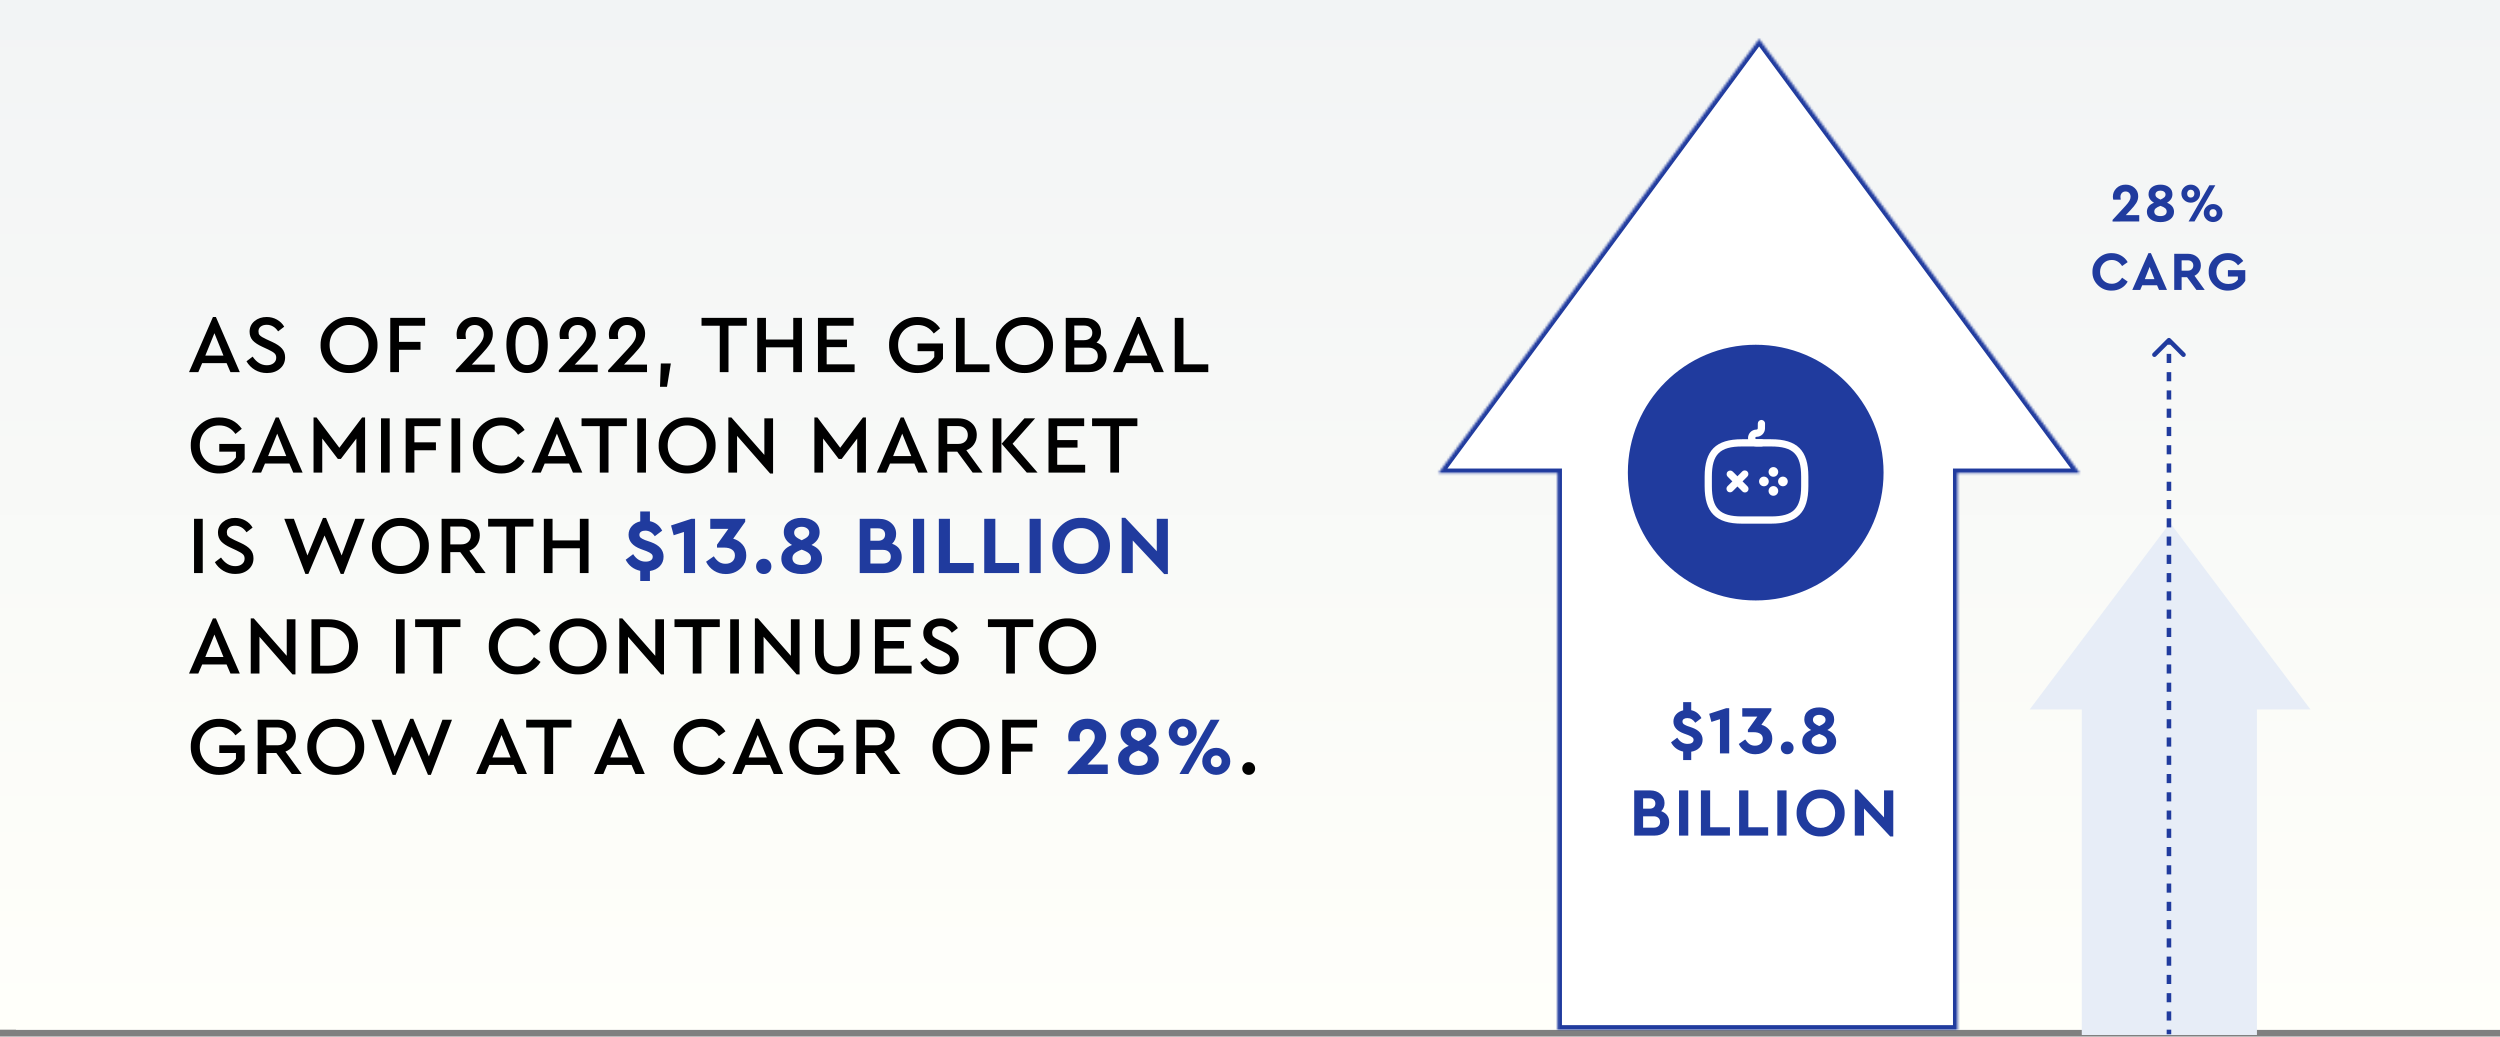 <?xml version="1.0" encoding="UTF-8"?>
<svg xmlns="http://www.w3.org/2000/svg" width="1095" height="454" viewBox="0 0 1095 454" fill="none">
  <rect x="0" y="0" width="1095" height="454" fill="#808080" stroke="none"/>
  <rect width="1088" height="451" transform="translate(7)" fill="white"></rect>
  <rect width="1095" height="451" fill="url(#paint0_linear_4168_4235)"></rect>
  <path fill-rule="evenodd" clip-rule="evenodd" d="M1012 310.746L950.5 229L889 310.746H911.821V453.326H988.542V310.746H1012Z" fill="#E7EDF7"></path>
  <mask id="path-3-inside-1_4168_4235" fill="white">
    <path fill-rule="evenodd" clip-rule="evenodd" d="M770.498 17L910.995 207.221H857.408V451H682.139V207.221H630L770.498 17Z"></path>
  </mask>
  <path fill-rule="evenodd" clip-rule="evenodd" d="M770.498 17L910.995 207.221H857.408V451H682.139V207.221H630L770.498 17Z" fill="white"></path>
  <path d="M910.995 207.221V209.221H914.959L912.604 206.032L910.995 207.221ZM770.498 17L772.106 15.812L770.498 13.634L768.889 15.812L770.498 17ZM857.408 207.221V205.221H855.408V207.221H857.408ZM857.408 451V453H859.408V451H857.408ZM682.139 451H680.139V453H682.139V451ZM682.139 207.221H684.139V205.221H682.139V207.221ZM630 207.221L628.391 206.032L626.036 209.221H630V207.221ZM912.604 206.032L772.106 15.812L768.889 18.188L909.386 208.409L912.604 206.032ZM857.408 209.221H910.995V205.221H857.408V209.221ZM859.408 451V207.221H855.408V451H859.408ZM682.139 453H857.408V449H682.139V453ZM680.139 207.221V451H684.139V207.221H680.139ZM630 209.221H682.139V205.221H630V209.221ZM768.889 15.812L628.391 206.032L631.609 208.409L772.106 18.188L768.889 15.812Z" fill="#203B9E" mask="url(#path-3-inside-1_4168_4235)"></path>
  <path d="M100.936 163L99.244 159.04H88.552L86.86 163H82.792L93.268 138.844H94.564L105.04 163H100.936ZM97.876 155.764L93.916 145.936L89.92 155.764H97.876ZM107.956 158.248L110.656 156.196C112.384 158.716 114.46 159.976 116.884 159.976C118.108 159.976 119.092 159.676 119.836 159.076C120.604 158.476 120.988 157.672 120.988 156.664C120.988 155.848 120.736 155.212 120.232 154.756C119.728 154.276 118.816 153.724 117.496 153.1L114.868 151.876C113.02 151.036 111.628 150.112 110.692 149.104C109.78 148.072 109.324 146.8 109.324 145.288C109.324 143.392 110.044 141.844 111.484 140.644C112.924 139.444 114.7 138.844 116.812 138.844C118.468 138.844 119.968 139.228 121.312 139.996C122.68 140.764 123.736 141.796 124.48 143.092L121.816 145.144C120.52 143.224 118.852 142.264 116.812 142.264C115.756 142.264 114.892 142.516 114.22 143.02C113.548 143.524 113.212 144.232 113.212 145.144C113.236 145.576 113.284 145.936 113.356 146.224C113.452 146.488 113.68 146.776 114.04 147.088C114.4 147.376 114.652 147.556 114.796 147.628C114.94 147.7 115.408 147.94 116.2 148.348C116.344 148.42 116.452 148.48 116.524 148.528L119.188 149.752C121.18 150.664 122.62 151.636 123.508 152.668C124.42 153.7 124.876 154.984 124.876 156.52C124.876 158.56 124.12 160.216 122.608 161.488C121.12 162.76 119.224 163.396 116.92 163.396C115 163.396 113.26 162.94 111.7 162.028C110.14 161.116 108.892 159.856 107.956 158.248ZM140.407 151.12C140.359 147.736 141.571 144.832 144.043 142.408C146.515 139.984 149.455 138.796 152.863 138.844C156.247 138.796 159.187 139.984 161.683 142.408C164.203 144.832 165.427 147.736 165.355 151.12C165.427 154.504 164.203 157.408 161.683 159.832C159.187 162.256 156.247 163.444 152.863 163.396C149.455 163.444 146.503 162.256 144.007 159.832C141.535 157.408 140.335 154.504 140.407 151.12ZM161.431 151.084C161.431 148.588 160.615 146.512 158.983 144.856C157.351 143.176 155.323 142.336 152.899 142.336C150.451 142.336 148.411 143.164 146.779 144.82C145.171 146.476 144.367 148.564 144.367 151.084C144.367 153.628 145.171 155.74 146.779 157.42C148.387 159.076 150.427 159.904 152.899 159.904C155.323 159.904 157.351 159.064 158.983 157.384C160.615 155.704 161.431 153.604 161.431 151.084ZM170.937 163V139.24H186.201V142.66H174.753V149.752H184.185V153.208H174.753V163H170.937ZM206.644 159.688H216.688V163H199.66V162.136L208.12 153.028C209.488 151.588 210.46 150.388 211.036 149.428C211.612 148.468 211.9 147.496 211.9 146.512C211.9 145.288 211.54 144.292 210.82 143.524C210.1 142.732 209.14 142.336 207.94 142.336C206.74 142.336 205.768 142.744 205.024 143.56C204.28 144.376 203.908 145.408 203.908 146.656C203.908 147.088 203.968 147.7 204.088 148.492H200.236C200.068 147.892 199.984 147.208 199.984 146.44C199.984 144.4 200.728 142.624 202.216 141.112C203.704 139.6 205.624 138.844 207.976 138.844C210.232 138.844 212.104 139.552 213.592 140.968C215.104 142.384 215.86 144.136 215.86 146.224C215.86 147.856 215.428 149.332 214.564 150.652C213.796 151.876 212.548 153.412 210.82 155.26L206.644 159.688ZM221.801 150.904C221.801 147.28 222.569 144.376 224.105 142.192C225.641 139.96 227.897 138.844 230.873 138.844C233.849 138.844 236.093 139.948 237.605 142.156C239.141 144.34 239.909 147.256 239.909 150.904C239.909 154.6 239.129 157.612 237.569 159.94C236.033 162.244 233.801 163.396 230.873 163.396C227.945 163.396 225.701 162.232 224.141 159.904C222.581 157.576 221.801 154.576 221.801 150.904ZM235.949 150.94C235.949 145.204 234.257 142.336 230.873 142.336C227.465 142.336 225.761 145.204 225.761 150.94C225.761 156.916 227.465 159.904 230.873 159.904C234.257 159.904 235.949 156.916 235.949 150.94ZM251.745 159.688H261.789V163H244.761V162.136L253.221 153.028C254.589 151.588 255.561 150.388 256.137 149.428C256.713 148.468 257.001 147.496 257.001 146.512C257.001 145.288 256.641 144.292 255.921 143.524C255.201 142.732 254.241 142.336 253.041 142.336C251.841 142.336 250.869 142.744 250.125 143.56C249.381 144.376 249.009 145.408 249.009 146.656C249.009 147.088 249.069 147.7 249.189 148.492H245.337C245.169 147.892 245.085 147.208 245.085 146.44C245.085 144.4 245.829 142.624 247.317 141.112C248.805 139.6 250.725 138.844 253.077 138.844C255.333 138.844 257.205 139.552 258.693 140.968C260.205 142.384 260.961 144.136 260.961 146.224C260.961 147.856 260.529 149.332 259.665 150.652C258.897 151.876 257.649 153.412 255.921 155.26L251.745 159.688ZM273.347 159.688H283.391V163H266.363V162.136L274.823 153.028C276.191 151.588 277.163 150.388 277.739 149.428C278.315 148.468 278.603 147.496 278.603 146.512C278.603 145.288 278.243 144.292 277.523 143.524C276.803 142.732 275.843 142.336 274.643 142.336C273.443 142.336 272.471 142.744 271.727 143.56C270.983 144.376 270.611 145.408 270.611 146.656C270.611 147.088 270.671 147.7 270.791 148.492H266.939C266.771 147.892 266.687 147.208 266.687 146.44C266.687 144.4 267.431 142.624 268.919 141.112C270.407 139.6 272.327 138.844 274.679 138.844C276.935 138.844 278.807 139.552 280.295 140.968C281.807 142.384 282.563 144.136 282.563 146.224C282.563 147.856 282.131 149.332 281.267 150.652C280.499 151.876 279.251 153.412 277.523 155.26L273.347 159.688ZM289.081 169.408L289.441 159.184H293.833L292.141 169.408H289.081ZM315.263 163V142.66H307.271V139.24H327.107V142.66H319.079V163H315.263ZM331.672 163V139.24H335.488V148.708H347.44V139.24H351.256V163H347.44V152.128H335.488V163H331.672ZM358.265 163V139.24H373.889V142.66H362.081V148.744H370.973V152.056H362.081V159.58H374.321V163H358.265ZM389.411 151.12C389.339 147.736 390.539 144.832 393.011 142.408C395.507 139.984 398.483 138.796 401.939 138.844C406.115 138.844 409.391 140.5 411.767 143.812L408.995 146.08C407.219 143.584 404.855 142.336 401.903 142.336C399.407 142.336 397.355 143.164 395.747 144.82C394.163 146.476 393.371 148.564 393.371 151.084C393.371 153.628 394.187 155.752 395.819 157.456C397.475 159.136 399.575 159.976 402.119 159.976C405.287 159.976 407.651 158.776 409.211 156.376V153.82H401.903V150.436H413.027V157.132C411.947 159.052 410.423 160.576 408.455 161.704C406.487 162.832 404.315 163.396 401.939 163.396C398.459 163.444 395.483 162.268 393.011 159.868C390.563 157.444 389.363 154.528 389.411 151.12ZM418.711 163V139.24H422.527V159.58H433.399V163H418.711ZM436.271 151.12C436.223 147.736 437.435 144.832 439.907 142.408C442.379 139.984 445.319 138.796 448.727 138.844C452.111 138.796 455.051 139.984 457.547 142.408C460.067 144.832 461.291 147.736 461.219 151.12C461.291 154.504 460.067 157.408 457.547 159.832C455.051 162.256 452.111 163.444 448.727 163.396C445.319 163.444 442.367 162.256 439.871 159.832C437.399 157.408 436.199 154.504 436.271 151.12ZM457.295 151.084C457.295 148.588 456.479 146.512 454.847 144.856C453.215 143.176 451.187 142.336 448.763 142.336C446.315 142.336 444.275 143.164 442.643 144.82C441.035 146.476 440.231 148.564 440.231 151.084C440.231 153.628 441.035 155.74 442.643 157.42C444.251 159.076 446.291 159.904 448.763 159.904C451.187 159.904 453.215 159.064 454.847 157.384C456.479 155.704 457.295 153.604 457.295 151.084ZM484.693 156.088C484.693 158.104 483.985 159.76 482.569 161.056C481.153 162.352 479.293 163 476.989 163H466.801V139.24H475.117C477.253 139.24 478.969 139.84 480.265 141.04C481.585 142.216 482.245 143.728 482.245 145.576C482.245 147.424 481.585 148.912 480.265 150.04C481.657 150.496 482.737 151.252 483.505 152.308C484.297 153.364 484.693 154.624 484.693 156.088ZM474.757 142.588H470.545V148.996H474.757C475.909 148.996 476.809 148.708 477.457 148.132C478.105 147.556 478.429 146.764 478.429 145.756C478.429 144.772 478.105 144.004 477.457 143.452C476.833 142.876 475.933 142.588 474.757 142.588ZM480.841 155.98C480.841 154.828 480.469 153.928 479.725 153.28C478.981 152.608 477.961 152.272 476.665 152.272H470.545V159.652H476.665C477.985 159.652 479.005 159.328 479.725 158.68C480.469 158.008 480.841 157.108 480.841 155.98ZM505.651 163L503.959 159.04H493.267L491.575 163H487.507L497.983 138.844H499.279L509.755 163H505.651ZM502.591 155.764L498.631 145.936L494.635 155.764H502.591ZM514.539 163V139.24H518.355V159.58H529.227V163H514.539ZM83.548 195.12C83.476 191.736 84.676 188.832 87.148 186.408C89.644 183.984 92.62 182.796 96.076 182.844C100.252 182.844 103.528 184.5 105.904 187.812L103.132 190.08C101.356 187.584 98.992 186.336 96.04 186.336C93.544 186.336 91.492 187.164 89.884 188.82C88.3 190.476 87.508 192.564 87.508 195.084C87.508 197.628 88.324 199.752 89.956 201.456C91.612 203.136 93.712 203.976 96.256 203.976C99.424 203.976 101.788 202.776 103.348 200.376V197.82H96.04V194.436H107.164V201.132C106.084 203.052 104.56 204.576 102.592 205.704C100.624 206.832 98.452 207.396 96.076 207.396C92.596 207.444 89.62 206.268 87.148 203.868C84.7 201.444 83.5 198.528 83.548 195.12ZM128.444 207L126.752 203.04H116.06L114.368 207H110.3L120.776 182.844H122.072L132.548 207H128.444ZM125.384 199.764L121.424 189.936L117.428 199.764H125.384ZM158.608 182.844H159.904V207H156.088V192.096L149.284 201.024H147.988L141.148 192.06V207H137.332V182.844H138.664L148.636 196.128L158.608 182.844ZM166.879 207V183.24H170.695V207H166.879ZM177.687 207V183.24H192.951V186.66H181.503V193.752H190.935V197.208H181.503V207H177.687ZM197.742 207V183.24H201.558V207H197.742ZM207.111 195.12C207.039 191.736 208.251 188.832 210.747 186.408C213.243 183.984 216.195 182.796 219.603 182.844C221.763 182.844 223.743 183.336 225.543 184.32C227.343 185.304 228.759 186.636 229.791 188.316L226.911 190.44C225.159 187.704 222.735 186.336 219.639 186.336C217.191 186.336 215.151 187.176 213.519 188.856C211.887 190.512 211.071 192.6 211.071 195.12C211.071 197.64 211.887 199.74 213.519 201.42C215.151 203.076 217.191 203.904 219.639 203.904C222.735 203.904 225.159 202.536 226.911 199.8L229.791 201.924C228.759 203.628 227.343 204.972 225.543 205.956C223.767 206.916 221.787 207.396 219.603 207.396C216.195 207.444 213.243 206.256 210.747 203.832C208.251 201.408 207.039 198.504 207.111 195.12ZM250.952 207L249.26 203.04H238.568L236.876 207H232.808L243.284 182.844H244.58L255.056 207H250.952ZM247.892 199.764L243.932 189.936L239.936 199.764H247.892ZM262.713 207V186.66H254.721V183.24H274.557V186.66H266.529V207H262.713ZM279.121 207V183.24H282.937V207H279.121ZM288.489 195.12C288.441 191.736 289.653 188.832 292.125 186.408C294.597 183.984 297.537 182.796 300.945 182.844C304.329 182.796 307.269 183.984 309.765 186.408C312.285 188.832 313.509 191.736 313.437 195.12C313.509 198.504 312.285 201.408 309.765 203.832C307.269 206.256 304.329 207.444 300.945 207.396C297.537 207.444 294.585 206.256 292.089 203.832C289.617 201.408 288.417 198.504 288.489 195.12ZM309.513 195.084C309.513 192.588 308.697 190.512 307.065 188.856C305.433 187.176 303.405 186.336 300.981 186.336C298.533 186.336 296.493 187.164 294.861 188.82C293.253 190.476 292.449 192.564 292.449 195.084C292.449 197.628 293.253 199.74 294.861 201.42C296.469 203.076 298.509 203.904 300.981 203.904C303.405 203.904 305.433 203.064 307.065 201.384C308.697 199.704 309.513 197.604 309.513 195.084ZM334.787 183.24H338.603V207.396H337.307L322.835 190.908V207H319.019V182.844H320.351L334.787 199.26V183.24ZM377.979 182.844H379.275V207H375.459V192.096L368.655 201.024H367.359L360.519 192.06V207H356.703V182.844H358.035L368.007 196.128L377.979 182.844ZM402.198 207L400.506 203.04H389.814L388.122 207H384.054L394.53 182.844H395.826L406.302 207H402.198ZM399.138 199.764L395.178 189.936L391.182 199.764H399.138ZM430.382 207H426.026L419.258 197.82H414.902V207H411.086V183.24H419.762C422.162 183.24 424.106 183.924 425.594 185.292C427.082 186.636 427.826 188.376 427.826 190.512C427.826 192.072 427.418 193.44 426.602 194.616C425.81 195.792 424.694 196.656 423.254 197.208L430.382 207ZM414.902 186.624V194.436H419.69C420.986 194.436 422.006 194.088 422.75 193.392C423.518 192.672 423.902 191.724 423.902 190.548C423.902 189.372 423.518 188.424 422.75 187.704C422.006 186.984 420.986 186.624 419.69 186.624H414.902ZM434.797 207V183.24H438.613V207H434.797ZM443.509 194.364L454.453 207H449.737L438.721 194.364L448.693 183.24H453.373L443.509 194.364ZM459.246 207V183.24H474.87V186.66H463.062V192.744H471.954V196.056H463.062V203.58H475.302V207H459.246ZM486.322 207V186.66H478.33V183.24H498.166V186.66H490.138V207H486.322ZM84.988 251V227.24H88.804V251H84.988ZM94.105 246.248L96.805 244.196C98.533 246.716 100.609 247.976 103.033 247.976C104.257 247.976 105.241 247.676 105.985 247.076C106.753 246.476 107.137 245.672 107.137 244.664C107.137 243.848 106.885 243.212 106.381 242.756C105.877 242.276 104.965 241.724 103.645 241.1L101.017 239.876C99.169 239.036 97.777 238.112 96.841 237.104C95.929 236.072 95.473 234.8 95.473 233.288C95.473 231.392 96.193 229.844 97.633 228.644C99.073 227.444 100.849 226.844 102.961 226.844C104.617 226.844 106.117 227.228 107.461 227.996C108.829 228.764 109.885 229.796 110.629 231.092L107.965 233.144C106.669 231.224 105.001 230.264 102.961 230.264C101.905 230.264 101.041 230.516 100.369 231.02C99.697 231.524 99.361 232.232 99.361 233.144C99.385 233.576 99.433 233.936 99.505 234.224C99.601 234.488 99.829 234.776 100.189 235.088C100.549 235.376 100.801 235.556 100.945 235.628C101.089 235.7 101.557 235.94 102.349 236.348C102.493 236.42 102.601 236.48 102.673 236.528L105.337 237.752C107.329 238.664 108.769 239.636 109.657 240.668C110.569 241.7 111.025 242.984 111.025 244.52C111.025 246.56 110.269 248.216 108.757 249.488C107.269 250.76 105.373 251.396 103.069 251.396C101.149 251.396 99.409 250.94 97.849 250.028C96.289 249.116 95.041 247.856 94.105 246.248ZM155.579 227.24H159.755L150.503 251.396H149.243L142.151 234.548L135.059 251.396H133.763L124.511 227.24H128.723L134.663 243.296L141.467 226.844H142.799L149.639 243.296L155.579 227.24ZM162.888 239.12C162.84 235.736 164.052 232.832 166.524 230.408C168.996 227.984 171.936 226.796 175.344 226.844C178.728 226.796 181.668 227.984 184.164 230.408C186.684 232.832 187.908 235.736 187.836 239.12C187.908 242.504 186.684 245.408 184.164 247.832C181.668 250.256 178.728 251.444 175.344 251.396C171.936 251.444 168.984 250.256 166.488 247.832C164.016 245.408 162.816 242.504 162.888 239.12ZM183.912 239.084C183.912 236.588 183.096 234.512 181.464 232.856C179.832 231.176 177.804 230.336 175.38 230.336C172.932 230.336 170.892 231.164 169.26 232.82C167.652 234.476 166.848 236.564 166.848 239.084C166.848 241.628 167.652 243.74 169.26 245.42C170.868 247.076 172.908 247.904 175.38 247.904C177.804 247.904 179.832 247.064 181.464 245.384C183.096 243.704 183.912 241.604 183.912 239.084ZM212.714 251H208.358L201.59 241.82H197.234V251H193.418V227.24H202.094C204.494 227.24 206.438 227.924 207.926 229.292C209.414 230.636 210.158 232.376 210.158 234.512C210.158 236.072 209.75 237.44 208.934 238.616C208.142 239.792 207.026 240.656 205.586 241.208L212.714 251ZM197.234 230.624V238.436H202.022C203.318 238.436 204.338 238.088 205.082 237.392C205.85 236.672 206.234 235.724 206.234 234.548C206.234 233.372 205.85 232.424 205.082 231.704C204.338 230.984 203.318 230.624 202.022 230.624H197.234ZM221.795 251V230.66H213.803V227.24H233.639V230.66H225.611V251H221.795ZM238.203 251V227.24H242.019V236.708H253.971V227.24H257.787V251H253.971V240.128H242.019V251H238.203ZM100.936 295L99.244 291.04H88.552L86.86 295H82.792L93.268 270.844H94.564L105.04 295H100.936ZM97.876 287.764L93.916 277.936L89.92 287.764H97.876ZM125.592 271.24H129.408V295.396H128.112L113.64 278.908V295H109.824V270.844H111.156L125.592 287.26V271.24ZM136.418 295V271.24H143.87C147.734 271.24 150.854 272.332 153.23 274.516C155.606 276.7 156.794 279.556 156.794 283.084C156.794 286.564 155.594 289.42 153.194 291.652C150.818 293.884 147.71 295 143.87 295H136.418ZM140.234 291.58H143.834C146.57 291.58 148.754 290.8 150.386 289.24C152.042 287.656 152.87 285.604 152.87 283.084C152.87 280.54 152.054 278.512 150.422 277C148.79 275.464 146.594 274.696 143.834 274.696H140.234V291.58ZM173.433 295V271.24H177.249V295H173.433ZM189.822 295V274.66H181.83V271.24H201.666V274.66H193.638V295H189.822ZM214.087 283.12C214.015 279.736 215.227 276.832 217.723 274.408C220.219 271.984 223.171 270.796 226.579 270.844C228.739 270.844 230.719 271.336 232.519 272.32C234.319 273.304 235.735 274.636 236.767 276.316L233.887 278.44C232.135 275.704 229.711 274.336 226.615 274.336C224.167 274.336 222.127 275.176 220.495 276.856C218.863 278.512 218.047 280.6 218.047 283.12C218.047 285.64 218.863 287.74 220.495 289.42C222.127 291.076 224.167 291.904 226.615 291.904C229.711 291.904 232.135 290.536 233.887 287.8L236.767 289.924C235.735 291.628 234.319 292.972 232.519 293.956C230.743 294.916 228.763 295.396 226.579 295.396C223.171 295.444 220.219 294.256 217.723 291.832C215.227 289.408 214.015 286.504 214.087 283.12ZM240.716 283.12C240.668 279.736 241.88 276.832 244.352 274.408C246.824 271.984 249.764 270.796 253.172 270.844C256.556 270.796 259.496 271.984 261.992 274.408C264.512 276.832 265.736 279.736 265.664 283.12C265.736 286.504 264.512 289.408 261.992 291.832C259.496 294.256 256.556 295.444 253.172 295.396C249.764 295.444 246.812 294.256 244.316 291.832C241.844 289.408 240.644 286.504 240.716 283.12ZM261.74 283.084C261.74 280.588 260.924 278.512 259.292 276.856C257.66 275.176 255.632 274.336 253.208 274.336C250.76 274.336 248.72 275.164 247.088 276.82C245.48 278.476 244.676 280.564 244.676 283.084C244.676 285.628 245.48 287.74 247.088 289.42C248.696 291.076 250.736 291.904 253.208 291.904C255.632 291.904 257.66 291.064 259.292 289.384C260.924 287.704 261.74 285.604 261.74 283.084ZM287.014 271.24H290.83V295.396H289.534L275.062 278.908V295H271.246V270.844H272.578L287.014 287.26V271.24ZM303.42 295V274.66H295.428V271.24H315.264V274.66H307.236V295H303.42ZM319.828 295V271.24H323.644V295H319.828ZM346.404 271.24H350.22V295.396H348.924L334.452 278.908V295H330.636V270.844H331.968L346.404 287.26V271.24ZM356.978 285.388V271.24H360.794V285.64C360.794 287.608 361.334 289.144 362.414 290.248C363.518 291.352 364.97 291.904 366.77 291.904C368.546 291.904 369.974 291.352 371.054 290.248C372.134 289.144 372.674 287.608 372.674 285.64V271.24H376.49V285.388C376.49 288.46 375.578 290.896 373.754 292.696C371.954 294.496 369.626 295.396 366.77 295.396C363.866 295.396 361.502 294.496 359.678 292.696C357.878 290.896 356.978 288.46 356.978 285.388ZM383.226 295V271.24H398.85V274.66H387.042V280.744H395.934V284.056H387.042V291.58H399.282V295H383.226ZM403.03 290.248L405.73 288.196C407.458 290.716 409.534 291.976 411.958 291.976C413.182 291.976 414.166 291.676 414.91 291.076C415.678 290.476 416.062 289.672 416.062 288.664C416.062 287.848 415.81 287.212 415.306 286.756C414.802 286.276 413.89 285.724 412.57 285.1L409.942 283.876C408.094 283.036 406.702 282.112 405.766 281.104C404.854 280.072 404.398 278.8 404.398 277.288C404.398 275.392 405.118 273.844 406.558 272.644C407.998 271.444 409.774 270.844 411.886 270.844C413.542 270.844 415.042 271.228 416.386 271.996C417.754 272.764 418.81 273.796 419.554 275.092L416.89 277.144C415.594 275.224 413.926 274.264 411.886 274.264C410.83 274.264 409.966 274.516 409.294 275.02C408.622 275.524 408.286 276.232 408.286 277.144C408.31 277.576 408.358 277.936 408.43 278.224C408.526 278.488 408.754 278.776 409.114 279.088C409.474 279.376 409.726 279.556 409.87 279.628C410.014 279.7 410.482 279.94 411.274 280.348C411.418 280.42 411.526 280.48 411.598 280.528L414.262 281.752C416.254 282.664 417.694 283.636 418.582 284.668C419.494 285.7 419.95 286.984 419.95 288.52C419.95 290.56 419.194 292.216 417.682 293.488C416.194 294.76 414.298 295.396 411.994 295.396C410.074 295.396 408.334 294.94 406.774 294.028C405.214 293.116 403.966 291.856 403.03 290.248ZM440.709 295V274.66H432.717V271.24H452.553V274.66H444.525V295H440.709ZM455.15 283.12C455.102 279.736 456.314 276.832 458.786 274.408C461.258 271.984 464.198 270.796 467.606 270.844C470.99 270.796 473.93 271.984 476.426 274.408C478.946 276.832 480.17 279.736 480.098 283.12C480.17 286.504 478.946 289.408 476.426 291.832C473.93 294.256 470.99 295.444 467.606 295.396C464.198 295.444 461.246 294.256 458.75 291.832C456.278 289.408 455.078 286.504 455.15 283.12ZM476.174 283.084C476.174 280.588 475.358 278.512 473.726 276.856C472.094 275.176 470.066 274.336 467.642 274.336C465.194 274.336 463.154 275.164 461.522 276.82C459.914 278.476 459.11 280.564 459.11 283.084C459.11 285.628 459.914 287.74 461.522 289.42C463.13 291.076 465.17 291.904 467.642 291.904C470.066 291.904 472.094 291.064 473.726 289.384C475.358 287.704 476.174 285.604 476.174 283.084ZM83.548 327.12C83.476 323.736 84.676 320.832 87.148 318.408C89.644 315.984 92.62 314.796 96.076 314.844C100.252 314.844 103.528 316.5 105.904 319.812L103.132 322.08C101.356 319.584 98.992 318.336 96.04 318.336C93.544 318.336 91.492 319.164 89.884 320.82C88.3 322.476 87.508 324.564 87.508 327.084C87.508 329.628 88.324 331.752 89.956 333.456C91.612 335.136 93.712 335.976 96.256 335.976C99.424 335.976 101.788 334.776 103.348 332.376V329.82H96.04V326.436H107.164V333.132C106.084 335.052 104.56 336.576 102.592 337.704C100.624 338.832 98.452 339.396 96.076 339.396C92.596 339.444 89.62 338.268 87.148 335.868C84.7 333.444 83.5 330.528 83.548 327.12ZM132.143 339H127.787L121.019 329.82H116.663V339H112.847V315.24H121.523C123.923 315.24 125.867 315.924 127.355 317.292C128.843 318.636 129.587 320.376 129.587 322.512C129.587 324.072 129.179 325.44 128.363 326.616C127.571 327.792 126.455 328.656 125.015 329.208L132.143 339ZM116.663 318.624V326.436H121.451C122.747 326.436 123.767 326.088 124.511 325.392C125.279 324.672 125.663 323.724 125.663 322.548C125.663 321.372 125.279 320.424 124.511 319.704C123.767 318.984 122.747 318.624 121.451 318.624H116.663ZM134.591 327.12C134.543 323.736 135.755 320.832 138.227 318.408C140.699 315.984 143.639 314.796 147.047 314.844C150.431 314.796 153.371 315.984 155.867 318.408C158.387 320.832 159.611 323.736 159.539 327.12C159.611 330.504 158.387 333.408 155.867 335.832C153.371 338.256 150.431 339.444 147.047 339.396C143.639 339.444 140.687 338.256 138.191 335.832C135.719 333.408 134.519 330.504 134.591 327.12ZM155.615 327.084C155.615 324.588 154.799 322.512 153.167 320.856C151.535 319.176 149.507 318.336 147.083 318.336C144.635 318.336 142.595 319.164 140.963 320.82C139.355 322.476 138.551 324.564 138.551 327.084C138.551 329.628 139.355 331.74 140.963 333.42C142.571 335.076 144.611 335.904 147.083 335.904C149.507 335.904 151.535 335.064 153.167 333.384C154.799 331.704 155.615 329.604 155.615 327.084ZM193.794 315.24H197.97L188.718 339.396H187.458L180.366 322.548L173.274 339.396H171.978L162.726 315.24H166.938L172.878 331.296L179.682 314.844H181.014L187.854 331.296L193.794 315.24ZM226.698 339L225.006 335.04H214.314L212.622 339H208.554L219.03 314.844H220.326L230.802 339H226.698ZM223.638 331.764L219.678 321.936L215.682 331.764H223.638ZM238.459 339V318.66H230.467V315.24H250.303V318.66H242.275V339H238.459ZM278.319 339L276.627 335.04H265.935L264.243 339H260.175L270.651 314.844H271.947L282.423 339H278.319ZM275.259 331.764L271.299 321.936L267.303 331.764H275.259ZM295.064 327.12C294.992 323.736 296.204 320.832 298.7 318.408C301.196 315.984 304.148 314.796 307.556 314.844C309.716 314.844 311.696 315.336 313.496 316.32C315.296 317.304 316.712 318.636 317.744 320.316L314.864 322.44C313.112 319.704 310.688 318.336 307.592 318.336C305.144 318.336 303.104 319.176 301.472 320.856C299.84 322.512 299.024 324.6 299.024 327.12C299.024 329.64 299.84 331.74 301.472 333.42C303.104 335.076 305.144 335.904 307.592 335.904C310.688 335.904 313.112 334.536 314.864 331.8L317.744 333.924C316.712 335.628 315.296 336.972 313.496 337.956C311.72 338.916 309.74 339.396 307.556 339.396C304.148 339.444 301.196 338.256 298.7 335.832C296.204 333.408 294.992 330.504 295.064 327.12ZM338.905 339L337.213 335.04H326.521L324.829 339H320.761L331.237 314.844H332.533L343.009 339H338.905ZM335.845 331.764L331.885 321.936L327.889 331.764H335.845ZM345.79 327.12C345.718 323.736 346.918 320.832 349.39 318.408C351.886 315.984 354.862 314.796 358.318 314.844C362.494 314.844 365.77 316.5 368.146 319.812L365.374 322.08C363.598 319.584 361.234 318.336 358.282 318.336C355.786 318.336 353.734 319.164 352.126 320.82C350.542 322.476 349.75 324.564 349.75 327.084C349.75 329.628 350.566 331.752 352.198 333.456C353.854 335.136 355.954 335.976 358.498 335.976C361.666 335.976 364.03 334.776 365.59 332.376V329.82H358.282V326.436H369.406V333.132C368.326 335.052 366.802 336.576 364.834 337.704C362.866 338.832 360.694 339.396 358.318 339.396C354.838 339.444 351.862 338.268 349.39 335.868C346.942 333.444 345.742 330.528 345.79 327.12ZM394.386 339H390.03L383.262 329.82H378.906V339H375.09V315.24H383.766C386.166 315.24 388.11 315.924 389.598 317.292C391.086 318.636 391.83 320.376 391.83 322.512C391.83 324.072 391.422 325.44 390.606 326.616C389.814 327.792 388.698 328.656 387.258 329.208L394.386 339ZM378.906 318.624V326.436H383.694C384.99 326.436 386.01 326.088 386.754 325.392C387.522 324.672 387.906 323.724 387.906 322.548C387.906 321.372 387.522 320.424 386.754 319.704C386.01 318.984 384.99 318.624 383.694 318.624H378.906ZM408.45 327.12C408.402 323.736 409.614 320.832 412.086 318.408C414.558 315.984 417.498 314.796 420.906 314.844C424.29 314.796 427.23 315.984 429.726 318.408C432.246 320.832 433.47 323.736 433.398 327.12C433.47 330.504 432.246 333.408 429.726 335.832C427.23 338.256 424.29 339.444 420.906 339.396C417.498 339.444 414.546 338.256 412.05 335.832C409.578 333.408 408.378 330.504 408.45 327.12ZM429.474 327.084C429.474 324.588 428.658 322.512 427.026 320.856C425.394 319.176 423.366 318.336 420.942 318.336C418.494 318.336 416.454 319.164 414.822 320.82C413.214 322.476 412.41 324.564 412.41 327.084C412.41 329.628 413.214 331.74 414.822 333.42C416.43 335.076 418.47 335.904 420.942 335.904C423.366 335.904 425.394 335.064 427.026 333.384C428.658 331.704 429.474 329.604 429.474 327.084ZM438.98 339V315.24H454.244V318.66H442.796V325.752H452.228V329.208H442.796V339H438.98ZM544.951 338.604C544.399 338.076 544.123 337.416 544.123 336.624C544.123 335.832 544.399 335.172 544.951 334.644C545.503 334.092 546.175 333.816 546.967 333.816C547.759 333.816 548.419 334.08 548.947 334.608C549.475 335.136 549.739 335.808 549.739 336.624C549.739 337.416 549.475 338.076 548.947 338.604C548.419 339.132 547.759 339.396 546.967 339.396C546.175 339.396 545.503 339.132 544.951 338.604Z" fill="black"></path>
  <path d="M284.67 250.1V254.492H280.422V250.028C277.518 249.38 275.394 247.76 274.05 245.168L277.326 242.72C278.718 244.904 280.53 245.996 282.762 245.996C283.722 245.996 284.478 245.816 285.03 245.456C285.606 245.096 285.894 244.568 285.894 243.872C285.894 243.32 285.678 242.876 285.246 242.54C284.838 242.18 284.13 241.796 283.122 241.388L280.674 240.488C277.098 239.144 275.31 237.056 275.31 234.224C275.31 232.784 275.778 231.536 276.714 230.48C277.65 229.424 278.886 228.716 280.422 228.356V224.036H284.67V228.284C287.07 228.788 288.858 230.168 290.034 232.424L286.794 234.872C285.69 233.24 284.31 232.424 282.654 232.424C281.886 232.424 281.262 232.58 280.782 232.892C280.302 233.204 280.062 233.66 280.062 234.26C280.062 234.764 280.242 235.184 280.602 235.52C280.986 235.832 281.61 236.168 282.474 236.528L285.174 237.464C288.822 238.808 290.646 240.92 290.646 243.8C290.646 245.456 290.106 246.848 289.026 247.976C287.946 249.104 286.494 249.812 284.67 250.1ZM302.81 227.24H304.43V251H299.57V233L295.07 234.44L293.918 230.156L302.81 227.24ZM326.863 243.224C326.863 245.576 325.987 247.532 324.235 249.092C322.507 250.652 320.395 251.432 317.899 251.432C315.979 251.432 314.263 250.952 312.751 249.992C311.239 249.032 310.075 247.712 309.259 246.032L312.643 243.656C313.387 244.784 314.155 245.612 314.947 246.14C315.763 246.668 316.699 246.932 317.755 246.932C318.979 246.932 319.975 246.608 320.743 245.96C321.511 245.288 321.895 244.388 321.895 243.26C321.895 242.156 321.475 241.316 320.635 240.74C319.819 240.14 318.619 239.84 317.035 239.84H314.047V238.58L319.015 231.632H311.095V227.24H326.395V228.536L321.139 235.952C322.723 236.36 324.079 237.212 325.207 238.508C326.311 239.756 326.863 241.328 326.863 243.224ZM331.169 248.084C331.169 247.148 331.493 246.356 332.141 245.708C332.789 245.06 333.593 244.736 334.553 244.736C335.489 244.736 336.269 245.06 336.893 245.708C337.541 246.356 337.865 247.148 337.865 248.084C337.865 249.044 337.553 249.848 336.929 250.496C336.305 251.12 335.513 251.432 334.553 251.432C333.593 251.432 332.789 251.12 332.141 250.496C331.493 249.848 331.169 249.044 331.169 248.084ZM360.042 244.664C360.042 246.704 359.214 248.348 357.558 249.596C355.902 250.82 353.766 251.432 351.15 251.432C348.51 251.432 346.362 250.82 344.706 249.596C343.05 248.348 342.222 246.704 342.222 244.664C342.222 241.928 343.782 239.936 346.902 238.688C344.502 237.296 343.302 235.436 343.302 233.108C343.302 231.14 344.034 229.604 345.498 228.5C346.986 227.372 348.87 226.808 351.15 226.808C353.406 226.808 355.278 227.372 356.766 228.5C358.254 229.628 358.998 231.164 358.998 233.108C358.998 235.46 357.81 237.32 355.434 238.688C358.506 239.96 360.042 241.952 360.042 244.664ZM347.838 233.324C347.838 234.02 348.09 234.608 348.594 235.088C349.098 235.568 349.95 236.084 351.15 236.636C352.35 236.084 353.202 235.568 353.706 235.088C354.21 234.608 354.462 234.008 354.462 233.288C354.462 232.52 354.15 231.908 353.526 231.452C352.902 230.972 352.11 230.732 351.15 230.732C350.166 230.732 349.362 230.972 348.738 231.452C348.138 231.908 347.838 232.532 347.838 233.324ZM355.218 244.484C355.218 243.596 354.894 242.876 354.246 242.324C353.622 241.772 352.59 241.244 351.15 240.74C349.71 241.268 348.666 241.82 348.018 242.396C347.394 242.948 347.082 243.644 347.082 244.484C347.082 245.396 347.43 246.128 348.126 246.68C348.846 247.208 349.854 247.472 351.15 247.472C352.446 247.472 353.442 247.208 354.138 246.68C354.858 246.128 355.218 245.396 355.218 244.484ZM394.952 244.016C394.952 246.056 394.22 247.736 392.756 249.056C391.292 250.352 389.42 251 387.14 251H376.556V227.24H384.98C387.188 227.24 388.988 227.864 390.38 229.112C391.796 230.336 392.504 231.92 392.504 233.864C392.504 235.616 391.916 237.044 390.74 238.148C393.548 239.18 394.952 241.136 394.952 244.016ZM384.584 231.416H381.236V236.852H384.584C385.568 236.852 386.324 236.612 386.852 236.132C387.404 235.652 387.68 234.98 387.68 234.116C387.68 233.276 387.404 232.616 386.852 232.136C386.324 231.656 385.568 231.416 384.584 231.416ZM390.164 243.836C390.164 242.924 389.864 242.204 389.264 241.676C388.664 241.124 387.836 240.848 386.78 240.848H381.236V246.824H386.78C387.836 246.824 388.664 246.56 389.264 246.032C389.864 245.504 390.164 244.772 390.164 243.836ZM399.916 251V227.24H404.776V251H399.916ZM411.216 251V227.24H416.076V246.608H426.48V251H411.216ZM431.095 251V227.24H435.955V246.608H446.359V251H431.095ZM450.974 251V227.24H455.834V251H450.974ZM460.907 239.12C460.859 235.736 462.083 232.82 464.579 230.372C467.099 227.924 470.075 226.736 473.507 226.808C476.939 226.736 479.915 227.924 482.435 230.372C484.979 232.82 486.227 235.736 486.179 239.12C486.227 242.504 484.979 245.42 482.435 247.868C479.915 250.316 476.939 251.504 473.507 251.432C470.075 251.504 467.099 250.316 464.579 247.868C462.083 245.42 460.859 242.504 460.907 239.12ZM481.175 239.12C481.175 236.864 480.443 235.004 478.979 233.54C477.539 232.052 475.727 231.308 473.543 231.308C471.335 231.308 469.511 232.04 468.071 233.504C466.631 234.968 465.911 236.84 465.911 239.12C465.911 241.4 466.631 243.272 468.071 244.736C469.511 246.2 471.335 246.932 473.543 246.932C475.727 246.932 477.539 246.2 478.979 244.736C480.443 243.272 481.175 241.4 481.175 239.12ZM506.667 227.24H511.527V251.432H509.907L496.155 236.744V251H491.295V226.808H492.879L506.667 241.424V227.24ZM476.343 334.86H485.199V339L467.667 339.036V337.992L476.163 328.776C477.363 327.456 478.215 326.352 478.719 325.464C479.247 324.552 479.511 323.664 479.511 322.8C479.511 321.768 479.211 320.928 478.611 320.28C478.011 319.632 477.207 319.308 476.199 319.308C475.191 319.308 474.375 319.644 473.751 320.316C473.151 320.988 472.851 321.864 472.851 322.944C472.851 323.304 472.911 323.88 473.031 324.672H468.135C467.967 324.072 467.883 323.4 467.883 322.656C467.883 320.544 468.663 318.708 470.223 317.148C471.807 315.588 473.823 314.808 476.271 314.808C478.647 314.808 480.615 315.54 482.175 317.004C483.735 318.444 484.515 320.244 484.515 322.404C484.515 324.012 484.083 325.512 483.219 326.904C482.307 328.344 481.035 329.916 479.403 331.62L476.343 334.86ZM507.546 332.664C507.546 334.704 506.718 336.348 505.062 337.596C503.406 338.82 501.27 339.432 498.654 339.432C496.014 339.432 493.866 338.82 492.21 337.596C490.554 336.348 489.726 334.704 489.726 332.664C489.726 329.928 491.286 327.936 494.406 326.688C492.006 325.296 490.806 323.436 490.806 321.108C490.806 319.14 491.538 317.604 493.002 316.5C494.49 315.372 496.374 314.808 498.654 314.808C500.91 314.808 502.782 315.372 504.27 316.5C505.758 317.628 506.502 319.164 506.502 321.108C506.502 323.46 505.314 325.32 502.938 326.688C506.01 327.96 507.546 329.952 507.546 332.664ZM495.342 321.324C495.342 322.02 495.594 322.608 496.098 323.088C496.602 323.568 497.454 324.084 498.654 324.636C499.854 324.084 500.706 323.568 501.21 323.088C501.714 322.608 501.966 322.008 501.966 321.288C501.966 320.52 501.654 319.908 501.03 319.452C500.406 318.972 499.614 318.732 498.654 318.732C497.67 318.732 496.866 318.972 496.242 319.452C495.642 319.908 495.342 320.532 495.342 321.324ZM502.722 332.484C502.722 331.596 502.398 330.876 501.75 330.324C501.126 329.772 500.094 329.244 498.654 328.74C497.214 329.268 496.17 329.82 495.522 330.396C494.898 330.948 494.586 331.644 494.586 332.484C494.586 333.396 494.934 334.128 495.63 334.68C496.35 335.208 497.358 335.472 498.654 335.472C499.95 335.472 500.946 335.208 501.642 334.68C502.362 334.128 502.722 333.396 502.722 332.484ZM513.699 324.924C512.499 323.772 511.899 322.368 511.899 320.712C511.899 319.056 512.499 317.664 513.699 316.536C514.899 315.384 516.351 314.808 518.055 314.808C519.735 314.808 521.175 315.384 522.375 316.536C523.575 317.664 524.175 319.056 524.175 320.712C524.175 322.368 523.575 323.772 522.375 324.924C521.175 326.076 519.735 326.652 518.055 326.652C516.351 326.652 514.899 326.076 513.699 324.924ZM516.615 339L530.259 315.24H534.183L520.503 339H516.615ZM520.431 320.712C520.431 319.968 520.203 319.356 519.747 318.876C519.315 318.396 518.763 318.156 518.091 318.156C517.371 318.156 516.783 318.396 516.327 318.876C515.895 319.356 515.679 319.968 515.679 320.712C515.679 321.48 515.895 322.104 516.327 322.584C516.759 323.064 517.347 323.304 518.091 323.304C518.763 323.304 519.315 323.064 519.747 322.584C520.203 322.104 520.431 321.48 520.431 320.712ZM528.387 337.668C527.187 336.516 526.587 335.112 526.587 333.456C526.587 331.8 527.187 330.408 528.387 329.28C529.587 328.128 531.027 327.552 532.707 327.552C534.387 327.552 535.827 328.128 537.027 329.28C538.251 330.408 538.863 331.8 538.863 333.456C538.863 335.112 538.263 336.516 537.063 337.668C535.863 338.82 534.411 339.396 532.707 339.396C531.027 339.396 529.587 338.82 528.387 337.668ZM534.399 335.292C534.855 334.812 535.083 334.2 535.083 333.456C535.083 332.712 534.855 332.1 534.399 331.62C533.967 331.14 533.415 330.9 532.743 330.9C531.999 330.9 531.411 331.14 530.979 331.62C530.547 332.076 530.331 332.688 530.331 333.456C530.331 334.224 530.547 334.848 530.979 335.328C531.411 335.784 531.999 336.012 532.743 336.012C533.415 336.012 533.967 335.772 534.399 335.292Z" fill="#203B9E"></path>
  <circle cx="769" cy="207" r="55" fill="#203B9E" stroke="#203B9E" stroke-width="2"></circle>
  <path d="M757.771 215.649C757.37 215.649 756.968 215.501 756.651 215.184C756.038 214.571 756.038 213.557 756.651 212.944L763.096 206.499C763.709 205.886 764.723 205.886 765.336 206.499C765.949 207.112 765.949 208.126 765.336 208.739L758.891 215.184C758.574 215.48 758.173 215.649 757.771 215.649Z" fill="white"></path>
  <path d="M764.28 215.711C763.878 215.711 763.477 215.563 763.16 215.246L756.715 208.801C756.102 208.188 756.102 207.174 756.715 206.561C757.327 205.948 758.342 205.948 758.955 206.561L765.4 213.006C766.013 213.619 766.013 214.634 765.4 215.246C765.083 215.563 764.681 215.711 764.28 215.711Z" fill="white"></path>
  <path d="M772.606 212.988C771.444 212.988 770.472 212.037 770.472 210.875C770.472 209.713 771.401 208.762 772.564 208.762H772.606C773.768 208.762 774.719 209.713 774.719 210.875C774.719 212.037 773.789 212.988 772.606 212.988Z" fill="white"></path>
  <path d="M780.932 212.988C779.77 212.988 778.798 212.037 778.798 210.875C778.798 209.713 779.728 208.762 780.89 208.762H780.932C782.094 208.762 783.045 209.713 783.045 210.875C783.045 212.037 782.094 212.988 780.932 212.988Z" fill="white"></path>
  <path d="M776.748 217.15C775.586 217.15 774.635 216.22 774.635 215.058V215.016C774.635 213.853 775.586 212.902 776.748 212.902C777.91 212.902 778.861 213.853 778.861 215.016C778.861 216.178 777.931 217.15 776.748 217.15Z" fill="white"></path>
  <path d="M776.748 208.826C775.586 208.826 774.635 207.896 774.635 206.734V206.691C774.635 205.529 775.586 204.578 776.748 204.578C777.91 204.578 778.861 205.529 778.861 206.691C778.861 207.854 777.931 208.826 776.748 208.826Z" fill="white"></path>
  <path d="M775.691 229.364H763.012C751.537 229.364 746.635 224.461 746.635 212.987V208.76C746.635 197.285 751.537 192.383 763.012 192.383H775.691C787.166 192.383 792.069 197.285 792.069 208.76V212.987C792.069 224.461 787.166 229.364 775.691 229.364ZM763.012 195.553C753.27 195.553 749.805 199.018 749.805 208.76V212.987C749.805 222.728 753.27 226.194 763.012 226.194H775.691C785.433 226.194 788.899 222.728 788.899 212.987V208.76C788.899 199.018 785.433 195.553 775.691 195.553H763.012Z" fill="white"></path>
  <path d="M771.444 195.552H769.331C767.302 195.552 765.633 193.883 765.633 191.854C765.633 189.826 767.281 188.156 769.31 188.156C769.648 188.156 769.88 187.924 769.901 187.628L769.923 185.493C769.944 184.627 770.641 183.93 771.508 183.93H771.529C772.395 183.951 773.114 184.669 773.092 185.536L773.071 187.67C773.05 189.678 771.381 191.326 769.373 191.326C769.035 191.326 768.824 191.558 768.824 191.854C768.824 192.15 769.056 192.383 769.352 192.383H771.465C772.332 192.383 773.05 193.101 773.05 193.967C773.05 194.834 772.311 195.552 771.444 195.552Z" fill="white"></path>
  <path d="M950.707 148.293C950.317 147.902 949.683 147.902 949.293 148.293L942.929 154.657C942.538 155.047 942.538 155.681 942.929 156.071C943.319 156.462 943.953 156.462 944.343 156.071L950 150.414L955.657 156.071C956.047 156.462 956.681 156.462 957.071 156.071C957.462 155.681 957.462 155.047 957.071 154.657L950.707 148.293ZM949 149L949 151L951 151L951 149L949 149ZM949 155L949 159L951 159L951 155L949 155ZM949 163L949 167L951 167L951 163L949 163ZM949 171L949 175L951 175L951 171L949 171ZM949 179L949 183L951 183L951 179L949 179ZM949 187L949 191L951 191L951 187L949 187ZM949 195L949 199L951 199L951 195L949 195ZM949 203L949 207L951 207L951 203L949 203ZM949 211L949 215L951 215L951 211L949 211ZM949 219L949 223L951 223L951 219L949 219ZM949 227L949 231L951 231L951 227L949 227ZM949 235L949 239L951 239L951 235L949 235ZM949 243L949 247L951 247L951 243L949 243ZM949 251L949 255L951 255L951 251L949 251ZM949 259L949 263L951 263L951 259L949 259ZM949 267L949 271L951 271L951 267L949 267ZM949 275L949 279L951 279L951 275L949 275ZM949 283L949 287L951 287L951 283L949 283ZM949 291L949 295L951 295L951 291L949 291ZM949 299L949 303L951 303L951 299L949 299ZM949 307L949 311L951 311L951 307L949 307ZM949 315L949 319L951 319L951 315L949 315ZM949 323L949 327L951 327L951 323L949 323ZM949 331L949 335L951 335L951 331L949 331ZM949 339L949 343L951 343L951 339L949 339ZM949 347L949 351L951 351L951 347L949 347ZM949 355L949 359L951 359L951 355L949 355ZM949 363L949 367L951 367L951 363L949 363ZM949 371L949 375L951 375L951 371L949 371ZM949 379L949 383L951 383L951 379L949 379ZM949 387L949 391L951 391L951 387L949 387ZM949 395L949 399L951 399L951 395L949 395ZM949 403L949 407L951 407L951 403L949 403ZM949 411L949 415L951 415L951 411L949 411ZM949 419L949 423L951 423L951 419L949 419ZM949 427L949 431L951 431L951 427L949 427ZM949 435L949 439L951 439L951 435L949 435ZM949 443L949 447L951 447L951 443L949 443ZM949 451L949 453L951 453L951 451L949 451Z" fill="#203B9E"></path>
  <path d="M740.759 329.25V332.91H737.219V329.19C734.799 328.65 733.029 327.3 731.909 325.14L734.639 323.1C735.799 324.92 737.309 325.83 739.169 325.83C739.969 325.83 740.599 325.68 741.059 325.38C741.539 325.08 741.779 324.64 741.779 324.06C741.779 323.6 741.599 323.23 741.239 322.95C740.899 322.65 740.309 322.33 739.469 321.99L737.429 321.24C734.449 320.12 732.959 318.38 732.959 316.02C732.959 314.82 733.349 313.78 734.129 312.9C734.909 312.02 735.939 311.43 737.219 311.13V307.53H740.759V311.07C742.759 311.49 744.249 312.64 745.229 314.52L742.529 316.56C741.609 315.2 740.459 314.52 739.079 314.52C738.439 314.52 737.919 314.65 737.519 314.91C737.119 315.17 736.919 315.55 736.919 316.05C736.919 316.47 737.069 316.82 737.369 317.1C737.689 317.36 738.209 317.64 738.929 317.94L741.179 318.72C744.219 319.84 745.739 321.6 745.739 324C745.739 325.38 745.289 326.54 744.389 327.48C743.489 328.42 742.279 329.01 740.759 329.25ZM756.042 310.2H757.392V330H753.342V315L749.592 316.2L748.632 312.63L756.042 310.2ZM776.253 323.52C776.253 325.48 775.523 327.11 774.063 328.41C772.623 329.71 770.863 330.36 768.783 330.36C767.183 330.36 765.753 329.96 764.493 329.16C763.233 328.36 762.263 327.26 761.583 325.86L764.403 323.88C765.023 324.82 765.663 325.51 766.323 325.95C767.003 326.39 767.783 326.61 768.663 326.61C769.683 326.61 770.513 326.34 771.153 325.8C771.793 325.24 772.113 324.49 772.113 323.55C772.113 322.63 771.763 321.93 771.063 321.45C770.383 320.95 769.383 320.7 768.063 320.7H765.573V319.65L769.713 313.86H763.113V310.2H775.863V311.28L771.483 317.46C772.803 317.8 773.933 318.51 774.873 319.59C775.793 320.63 776.253 321.94 776.253 323.52ZM780.008 327.57C780.008 326.79 780.278 326.13 780.818 325.59C781.358 325.05 782.028 324.78 782.828 324.78C783.608 324.78 784.258 325.05 784.778 325.59C785.318 326.13 785.588 326.79 785.588 327.57C785.588 328.37 785.328 329.04 784.808 329.58C784.288 330.1 783.628 330.36 782.828 330.36C782.028 330.36 781.358 330.1 780.818 329.58C780.278 329.04 780.008 328.37 780.008 327.57ZM804.236 324.72C804.236 326.42 803.546 327.79 802.166 328.83C800.786 329.85 799.006 330.36 796.826 330.36C794.626 330.36 792.836 329.85 791.456 328.83C790.076 327.79 789.386 326.42 789.386 324.72C789.386 322.44 790.686 320.78 793.286 319.74C791.286 318.58 790.286 317.03 790.286 315.09C790.286 313.45 790.896 312.17 792.116 311.25C793.356 310.31 794.926 309.84 796.826 309.84C798.706 309.84 800.266 310.31 801.506 311.25C802.746 312.19 803.366 313.47 803.366 315.09C803.366 317.05 802.376 318.6 800.396 319.74C802.956 320.8 804.236 322.46 804.236 324.72ZM794.066 315.27C794.066 315.85 794.276 316.34 794.696 316.74C795.116 317.14 795.826 317.57 796.826 318.03C797.826 317.57 798.536 317.14 798.956 316.74C799.376 316.34 799.586 315.84 799.586 315.24C799.586 314.6 799.326 314.09 798.806 313.71C798.286 313.31 797.626 313.11 796.826 313.11C796.006 313.11 795.336 313.31 794.816 313.71C794.316 314.09 794.066 314.61 794.066 315.27ZM800.216 324.57C800.216 323.83 799.946 323.23 799.406 322.77C798.886 322.31 798.026 321.87 796.826 321.45C795.626 321.89 794.756 322.35 794.216 322.83C793.696 323.29 793.436 323.87 793.436 324.57C793.436 325.33 793.726 325.94 794.306 326.4C794.906 326.84 795.746 327.06 796.826 327.06C797.906 327.06 798.736 326.84 799.316 326.4C799.916 325.94 800.216 325.33 800.216 324.57ZM731.109 360.18C731.109 361.88 730.499 363.28 729.279 364.38C728.059 365.46 726.499 366 724.599 366H715.779V346.2H722.799C724.639 346.2 726.139 346.72 727.299 347.76C728.479 348.78 729.069 350.1 729.069 351.72C729.069 353.18 728.579 354.37 727.599 355.29C729.939 356.15 731.109 357.78 731.109 360.18ZM722.469 349.68H719.679V354.21H722.469C723.289 354.21 723.919 354.01 724.359 353.61C724.819 353.21 725.049 352.65 725.049 351.93C725.049 351.23 724.819 350.68 724.359 350.28C723.919 349.88 723.289 349.68 722.469 349.68ZM727.119 360.03C727.119 359.27 726.869 358.67 726.369 358.23C725.869 357.77 725.179 357.54 724.299 357.54H719.679V362.52H724.299C725.179 362.52 725.869 362.3 726.369 361.86C726.869 361.42 727.119 360.81 727.119 360.03ZM735.412 366V346.2H739.462V366H735.412ZM744.996 366V346.2H749.046V362.34H757.716V366H744.996ZM761.728 366V346.2H765.778V362.34H774.448V366H761.728ZM778.461 366V346.2H782.511V366H778.461ZM786.905 356.1C786.865 353.28 787.885 350.85 789.965 348.81C792.065 346.77 794.545 345.78 797.405 345.84C800.265 345.78 802.745 346.77 804.845 348.81C806.965 350.85 808.005 353.28 807.965 356.1C808.005 358.92 806.965 361.35 804.845 363.39C802.745 365.43 800.265 366.42 797.405 366.36C794.545 366.42 792.065 365.43 789.965 363.39C787.885 361.35 786.865 358.92 786.905 356.1ZM803.795 356.1C803.795 354.22 803.185 352.67 801.965 351.45C800.765 350.21 799.255 349.59 797.435 349.59C795.595 349.59 794.075 350.2 792.875 351.42C791.675 352.64 791.075 354.2 791.075 356.1C791.075 358 791.675 359.56 792.875 360.78C794.075 362 795.595 362.61 797.435 362.61C799.255 362.61 800.765 362 801.965 360.78C803.185 359.56 803.795 358 803.795 356.1ZM825.204 346.2H829.254V366.36H827.904L816.444 354.12V366H812.394V345.84H813.714L825.204 358.02V346.2Z" fill="#203B9E"></path>
  <path d="M931.083 94.24H936.987V97L925.299 97.024V96.328L930.963 90.184C931.763 89.304 932.331 88.568 932.667 87.976C933.019 87.368 933.195 86.776 933.195 86.2C933.195 85.512 932.995 84.952 932.595 84.52C932.195 84.088 931.659 83.872 930.987 83.872C930.315 83.872 929.771 84.096 929.355 84.544C928.955 84.992 928.755 85.576 928.755 86.296C928.755 86.536 928.795 86.92 928.875 87.448H925.611C925.499 87.048 925.443 86.6 925.443 86.104C925.443 84.696 925.963 83.472 927.003 82.432C928.059 81.392 929.403 80.872 931.035 80.872C932.619 80.872 933.931 81.36 934.971 82.336C936.011 83.296 936.531 84.496 936.531 85.936C936.531 87.008 936.243 88.008 935.667 88.936C935.059 89.896 934.211 90.944 933.123 92.08L931.083 94.24ZM952.218 92.776C952.218 94.136 951.666 95.232 950.562 96.064C949.458 96.88 948.034 97.288 946.29 97.288C944.53 97.288 943.098 96.88 941.994 96.064C940.89 95.232 940.338 94.136 940.338 92.776C940.338 90.952 941.378 89.624 943.458 88.792C941.858 87.864 941.058 86.624 941.058 85.072C941.058 83.76 941.546 82.736 942.522 82C943.514 81.248 944.77 80.872 946.29 80.872C947.794 80.872 949.042 81.248 950.034 82C951.026 82.752 951.522 83.776 951.522 85.072C951.522 86.64 950.73 87.88 949.146 88.792C951.194 89.64 952.218 90.968 952.218 92.776ZM944.082 85.216C944.082 85.68 944.25 86.072 944.586 86.392C944.922 86.712 945.49 87.056 946.29 87.424C947.09 87.056 947.658 86.712 947.994 86.392C948.33 86.072 948.498 85.672 948.498 85.192C948.498 84.68 948.29 84.272 947.874 83.968C947.458 83.648 946.93 83.488 946.29 83.488C945.634 83.488 945.098 83.648 944.682 83.968C944.282 84.272 944.082 84.688 944.082 85.216ZM949.002 92.656C949.002 92.064 948.786 91.584 948.354 91.216C947.938 90.848 947.25 90.496 946.29 90.16C945.33 90.512 944.634 90.88 944.202 91.264C943.786 91.632 943.578 92.096 943.578 92.656C943.578 93.264 943.81 93.752 944.274 94.12C944.754 94.472 945.426 94.648 946.29 94.648C947.154 94.648 947.818 94.472 948.282 94.12C948.762 93.752 949.002 93.264 949.002 92.656ZM956.653 87.616C955.853 86.848 955.453 85.912 955.453 84.808C955.453 83.704 955.853 82.776 956.653 82.024C957.453 81.256 958.421 80.872 959.557 80.872C960.677 80.872 961.637 81.256 962.437 82.024C963.237 82.776 963.637 83.704 963.637 84.808C963.637 85.912 963.237 86.848 962.437 87.616C961.637 88.384 960.677 88.768 959.557 88.768C958.421 88.768 957.453 88.384 956.653 87.616ZM958.597 97L967.693 81.16H970.309L961.189 97H958.597ZM961.141 84.808C961.141 84.312 960.989 83.904 960.685 83.584C960.397 83.264 960.029 83.104 959.581 83.104C959.101 83.104 958.709 83.264 958.405 83.584C958.117 83.904 957.973 84.312 957.973 84.808C957.973 85.32 958.117 85.736 958.405 86.056C958.693 86.376 959.085 86.536 959.581 86.536C960.029 86.536 960.397 86.376 960.685 86.056C960.989 85.736 961.141 85.32 961.141 84.808ZM966.445 96.112C965.645 95.344 965.245 94.408 965.245 93.304C965.245 92.2 965.645 91.272 966.445 90.52C967.245 89.752 968.205 89.368 969.325 89.368C970.445 89.368 971.405 89.752 972.205 90.52C973.021 91.272 973.429 92.2 973.429 93.304C973.429 94.408 973.029 95.344 972.229 96.112C971.429 96.88 970.461 97.264 969.325 97.264C968.205 97.264 967.245 96.88 966.445 96.112ZM970.453 94.528C970.757 94.208 970.909 93.8 970.909 93.304C970.909 92.808 970.757 92.4 970.453 92.08C970.165 91.76 969.797 91.6 969.349 91.6C968.853 91.6 968.461 91.76 968.173 92.08C967.885 92.384 967.741 92.792 967.741 93.304C967.741 93.816 967.885 94.232 968.173 94.552C968.461 94.856 968.853 95.008 969.349 95.008C969.797 95.008 970.165 94.848 970.453 94.528ZM916.494 119.08C916.462 116.808 917.286 114.864 918.966 113.248C920.646 111.616 922.638 110.824 924.942 110.872C926.446 110.872 927.806 111.224 929.022 111.928C930.254 112.616 931.222 113.576 931.926 114.808L929.478 116.536C928.342 114.76 926.83 113.872 924.942 113.872C923.47 113.872 922.246 114.368 921.27 115.36C920.31 116.352 919.83 117.6 919.83 119.104C919.83 120.608 920.31 121.848 921.27 122.824C922.246 123.8 923.47 124.288 924.942 124.288C926.83 124.288 928.342 123.4 929.478 121.624L931.926 123.352C931.238 124.584 930.278 125.552 929.046 126.256C927.814 126.944 926.438 127.288 924.918 127.288C922.598 127.336 920.598 126.552 918.918 124.936C917.254 123.304 916.446 121.352 916.494 119.08ZM945.669 127L944.781 124.936H938.301L937.413 127H933.933L941.013 110.872H942.093L949.149 127H945.669ZM943.653 122.272L941.541 116.92L939.429 122.272H943.653ZM965.68 127H962.032L957.928 121.408H955.552V127H952.312V111.16H958.264C959.928 111.16 961.296 111.632 962.368 112.576C963.44 113.52 963.976 114.752 963.976 116.272C963.976 117.264 963.728 118.16 963.232 118.96C962.752 119.744 962.072 120.352 961.192 120.784L965.68 127ZM955.552 114.016V118.552H958.264C959.016 118.552 959.6 118.344 960.016 117.928C960.448 117.512 960.664 116.96 960.664 116.272C960.664 115.6 960.44 115.056 959.992 114.64C959.56 114.224 958.984 114.016 958.264 114.016H955.552ZM967.4 119.08C967.352 116.808 968.16 114.864 969.824 113.248C971.504 111.632 973.52 110.84 975.872 110.872C978.704 110.872 980.928 112.016 982.544 114.304L980.24 116.2C979.12 114.648 977.648 113.872 975.824 113.872C974.32 113.872 973.096 114.36 972.152 115.336C971.208 116.312 970.736 117.56 970.736 119.08C970.736 120.632 971.224 121.904 972.2 122.896C973.176 123.888 974.448 124.384 976.016 124.384C977.856 124.384 979.248 123.728 980.192 122.416V121.12H975.824V118.312H983.432V122.992C982.696 124.288 981.664 125.328 980.336 126.112C979.024 126.896 977.536 127.288 975.872 127.288C973.552 127.336 971.552 126.552 969.872 124.936C968.192 123.304 967.368 121.352 967.4 119.08Z" fill="#203B9E"></path>
  <defs>
    <linearGradient id="paint0_linear_4168_4235" x1="547.5" y1="0" x2="547.5" y2="451" gradientUnits="userSpaceOnUse">
      <stop stop-color="#F2F4F5"></stop>
      <stop offset="1" stop-color="#FFFFFA"></stop>
    </linearGradient>
  </defs>
</svg>
